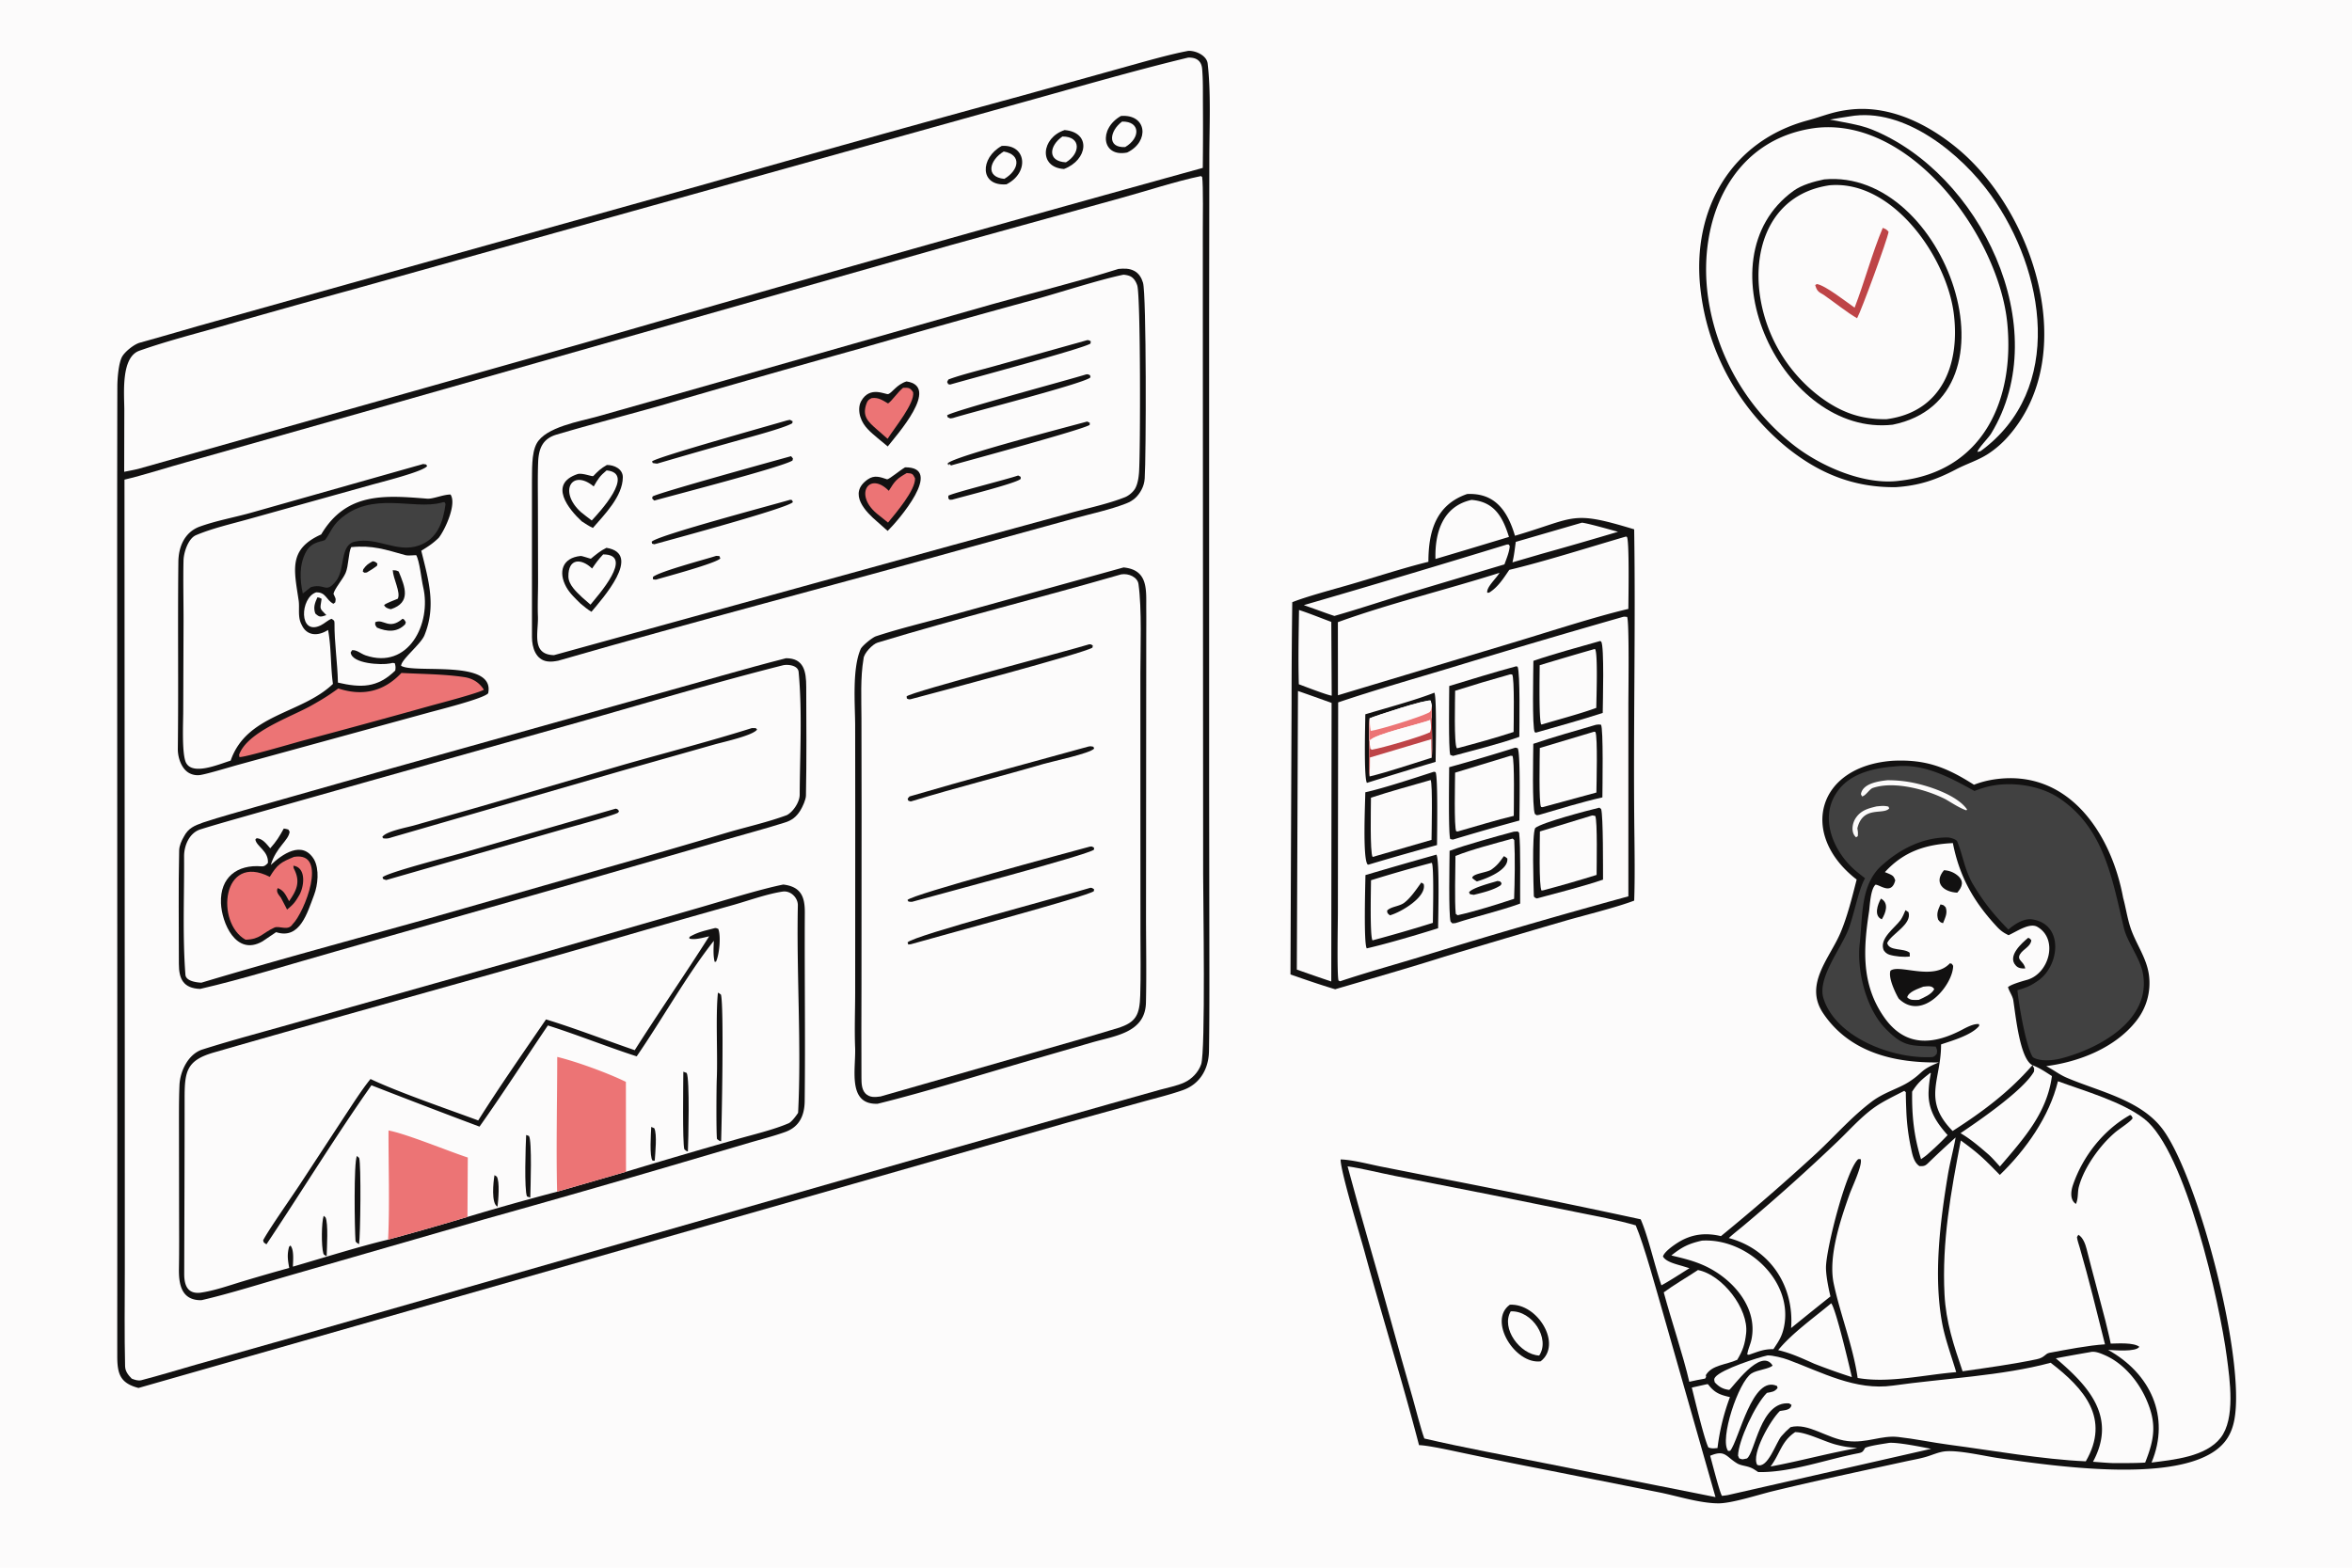 <svg xmlns="http://www.w3.org/2000/svg" width="1536" height="1024" preserveAspectRatio="none" style="display:block" viewBox="0 0 2048 1365"><path fill="#FCFBFB" d="M0 0h2048v1365H0V0z"/><path fill="#121111" d="M1034.8 44.278c6.8-.239 16 4.246 16.78 11.08 2.92 25.495 1.5 55.046 1.44 80.621l-.18 143.669.02 408.891.2 143.211c.03 27.789.08 55.512-.33 83.337-.23 15.413-7.69 28.809-22.81 34.125-11.39 4.001-23.49 6.93-35.16 10.162l-65.34 18.084-185.726 53.142-623.081 177.91c-16.056-4.15-18.499-12.37-18.508-27.69-.011-17.59-.009-35.22.007-52.81l.055-149.528-.13-418.65c-.029-74.37-.049-148.836.145-223.207.018-6.737 1.013-20.847 4.326-26.367 2.575-4.29 10.206-10.458 15.226-11.854 16.772-4.666 33.722-9.589 50.437-14.436l133.211-37.347 309.034-86.396a22232.608 22232.608 0 0 1 275.003-76.798l87.528-24.342c17.281-4.777 40.803-11.666 57.853-14.807z"/><path fill="#FCFBFB" d="m1045.76 153.303 1.03.837c1.02 6.549.54 39.788.55 47.792l.03 113.859.27 444.975c.01 21.691 2.2 154.694-1.75 165.958-2.42 6.896-8.04 12.771-14.62 15.8-6.48 2.979-14.5 4.438-21.37 6.371l-43.54 12.251-158.567 44.994-550.541 157.59-86.777 24.54c-15.455 4.46-31.85 9.43-47.443 13.5-2.681.7-5.812-.37-8.342-1.38-3.05-3.12-5.654-6.4-5.761-10.8-.666-27.48-.266-55.68-.251-83.14l-.024-168.74-.269-520.092c15.665-3.622 37.958-10.794 54.165-15.258l157.133-44.484 507.858-144.353 148.383-41.072c21.094-5.785 48.956-14.926 69.836-19.148z"/><path fill="#121111" d="M682.062 770.18c15.235 1.89 18.809 10.396 18.736 24.354-.286 54.668.491 109.444-.112 164.096-.14 12.677-4.635 22.555-16.96 26.991-10.064 3.622-21.223 6.439-31.554 9.478l-58.067 17.091a13149.58 13149.58 0 0 1-172.037 49.38l-166.596 48.03c-24.61 7.07-55.594 16.87-80.125 22.5-17.526.21-19.782-13.94-19.539-27.82.294-16.83.147-33.72.121-50.55l-.086-70.06c-.004-12.964-.114-25.801.426-38.766.506-12.17 7.576-27.172 20.018-31.111 28.301-8.961 57.208-16.449 85.781-24.666L461.899 832.7 608 790.558c20.092-5.775 54.136-16.424 74.062-20.378z"/><path fill="#FCFBFB" d="M251.836 1104.01a1776.2 1776.2 0 0 0-41.081 11.86c-11.833 3.58-24.21 8.02-36.415 9.72-11.567 1.21-13.958-7.35-13.935-16.58.133-50.99.381-102 .354-152.988-.012-23.172 1.714-32.77 25.442-39.614 110.555-31.887 221.623-62.205 332.182-94.035a11299.653 11299.653 0 0 1 120.561-34.557c13.486-3.832 29.216-9.575 42.947-11.567 6.887-.714 12.974 5.585 12.836 12.115-1.253 58.921 3.221 121.984.22 180.575-1.571 2.479-5.685 8.017-8.281 9.125-13.655 5.829-30.947 9.834-45.151 13.902a5154.693 5154.693 0 0 0-96.42 28.314l-59.997 17.35a2244.782 2244.782 0 0 0-78.054 21.96 2509.312 2509.312 0 0 1-69.116 19.77c-25.976 6.19-56.868 16-82.889 23.52.153-5.29 1.115-14.53-2.127-18.41l-1.208 1.14c-1.814 6.97-1.12 11.32.132 18.4z"/><path fill="#EC7475" d="M485.208 920.256c17.129 4.166 44.155 14.075 59.785 21.728l.102 78.296-59.997 17.35c-.905-37.678.06-79.474.11-117.374zm-146.894 64.068c15.168 2.768 51.312 17.726 69.02 23.556l-.29 51.71a2509.312 2509.312 0 0 1-69.116 19.77c1.496-30.41.251-64.22.386-95.036z"/><path fill="#121111" d="M622.599 808.065c1.151-.042 1.615.293 2.814.699 2.514 6.126.979 22.481-1.956 28.567l-1.152.158c-1.479-5.499-.929-12.54-.749-18.285-22.993 28.969-45.91 69.81-67.168 100.57-25.69-8.281-51.207-18.624-77.323-26.902-19.774 29.197-39.221 59.397-59.53 88.098a7246.413 7246.413 0 0 1-94.094-36c-30.378 43.025-61.737 94.01-91.445 138.49-2.461-1.84-2.132-1.02-2.888-3.47 4.422-8.67 24.936-37.89 31.737-48.26l38.921-59.33c6.652-9.995 15.382-23.8 22.86-32.899 23.973 11.425 67.939 26.49 93.779 36.077 17.664-28.168 40.125-60.357 59.038-87.971 24.945 7.602 52.213 18.182 77.247 26.787 21.167-33.327 43.764-65.904 64.819-99.129-5.183 1.122-12.381 3.323-17.255 1.957l.093-1.439c7.784-4.507 13.64-5.423 22.252-7.718zm2.536 56.29c1.293.521 1.505.852 2.649 1.713 2.702 10.436.673 111.689.118 127.702-1.912-.556-1.982-.81-3.587-2.049-.726-5.445-.509-44.409-.185-52.078.905-21.363-1.084-55.075 1.005-75.288z"/><path fill="#121111" d="m310.779 1006.48 1.956 1.72c1.808 5.4 1.136 67.38-.091 75.13-1.107-.68-2.975-1.56-3.077-2.91-.775-10.31-1.643-68.02 1.212-73.94zm284.23-73.329 2.941 1.077c2.733 5.171 1.445 59.156 1.019 68.412-1.786-.62-1.707-.72-3.118-2.02-1.648-6.337-.883-57.403-.842-67.469zm-136.852 55.084 2.445.861c2.778 4.363 1.331 45.814 1.127 53.614l-2.829-.94c-2.542-5.32-1.19-45.332-.743-53.535zm-176.32 70.375 1.62 1.38c2.516 5.09 1.187 26.7.975 33.77-1.531-.87-2.488-.98-2.889-2.38-1.834-6.41-1.634-27.26.294-32.77zm285.228-77.389 2.635 1.118c2.615 5.064.815 22.001.422 28.281l-1.903-.05c-2.853-3.47-1.395-23.85-1.154-29.349zm-136.486 41.969 1.962 1.25c2.774 4.07 1.396 20.94.66 26.21-5.673-2.8-3.622-21.6-2.622-27.46zm543.336-789.043c4.854-.417 9.471-.616 13.919 1.815 3.945 2.156 6.142 5.969 7.418 10.151 3.084 10.108 2.762 151.984 1.49 170.52-.238 3.465-1.144 6.745-2.786 9.806-3.157 5.885-7.138 9.522-13.362 11.947-14.061 5.477-29.856 8.757-44.459 12.801l-91.563 25.228C725.46 509.787 604.633 541.007 486.05 575.29c-3.273.575-5.963 1.058-9.336.605-10.242-1.372-13.473-12.157-13.496-21.062-.096-45.089.069-90.174-.014-135.269.229-9.694-.617-24.543 4.011-33.243 7.743-14.552 37.961-19.432 53.018-23.682l80.435-22.76 262.933-74.895c35.92-10.177 75.062-19.675 110.314-30.837z"/><path fill="#FCFBFB" d="M978.253 239.194c1.825.117 3.831.488 5.527 1.188 3.376 1.394 5.396 4.828 6.473 8.141 2.968 9.134 2.794 144.353 1.576 162.465-.307 4.558-1.134 10.429-3.442 14.44-1.749 3.041-5.613 6.233-8.853 7.51-15.17 5.978-32.391 9.503-48.129 13.861l-102.32 27.961-346.692 95.687c-20.071-.503-13.457-19.69-13.997-33.972-.366-9.678.118-20.109.129-29.862l-.137-67.473c-.031-12.22-.251-24.443.202-36.655.441-11.879 3.877-20.501 16.057-24.094 29.845-8.806 59.976-16.628 89.925-25.075a14883.533 14883.533 0 0 1 172.969-49.462 12135.609 12135.609 0 0 1 154.498-43.357c21.621-6.071 56.108-17.228 76.214-21.303z"/><path fill="#121111" d="M528.436 404.859c6.435-.067 13.919 3.53 13.885 10.676-.077 16.566-15.973 32.518-26.057 44.149-3.431-1.558-6.561-3.71-9.731-5.753-11.408-10.547-29.246-32.513-3.716-41.124 4.123-1.391 13.034 2.48 13.79 1.692 4.038-4.21 6.746-6.797 11.829-9.64z"/><path fill="#FCFBFB" d="M528.198 409.586c25.474 2.428-6.554 36.785-12.939 43.613-3.059-2.175-6.557-5.064-9.562-7.43-19.578-17.883-7.771-37.98 11.275-22.218 3.701-6.5 5.485-9.266 11.226-13.965z"/><path fill="#121111" d="M788.107 406.903c34.411-.247-6.183 46.629-15.184 55.382l-9.292-8.245c-9.115-7.781-25.975-24.231-7.982-36.65 5.695-3.931 10.576-2.151 16.856-.032 2.243-.337 11.04-7.825 15.602-10.455z"/><path fill="#EC7475" d="M789.533 411.904c4.785.274 5.246.476 7.229 4.581.488 10.206-16.732 30.3-23.52 38.528l-9.247-7.414-1.086-.925c-19.29-16.564-5.845-36.404 11.021-19.337 5.434-8.752 6.711-10.346 15.603-15.433z"/><path fill="#121111" d="M528.072 476.991c31.853 5.184-3.998 44.754-13.059 55.709-3.687-2.21-6.335-4.533-9.635-7.26-4.435-4.372-9.289-8.836-12.33-14.373-7.126-12.973-3.527-25.361 12.501-26.975 1.339-.134 8.731 2.548 8.933 2.385 4.477-3.628 8.313-6.963 13.59-9.486z"/><path fill="#FCFBFB" d="M525.191 482.72c27.677.015-4.704 35.926-11.031 43.756l-7.304-6.379c-5.024-4.849-11.857-10.914-11.927-18.155-.155-15.971 11.151-16.008 20.641-6.934 3.584-5.253 5.324-7.663 9.621-12.288z"/><path fill="#121111" d="M789.319 332.11c29.754 4.275-8.753 46.848-16.317 56.616l-8.639-7.127c-6.423-5.478-12.468-10.115-15.146-18.436-1.412-4.389-1.655-9.765.645-13.902 7.663-13.784 21.363-5.327 23.68-6.151 3.199-1.137 7.37-8.385 15.777-11z"/><path fill="#EC7475" d="M786.375 337.619c5.055-.063 6.06-.068 8.727 3.916 1.564 9.585-15.898 30.57-22.218 40.532l-9.192-8.026c-8.017-6.987-13.12-11.657-9.253-22.536.999-2.809 2.019-3.672 4.569-4.874 5.948-.722 9.186 1.733 14.282 4.661 3.732-2.61 7.59-8.968 13.085-13.673z"/><path fill="#121111" d="M946.858 296.129c1.53.112 1.443.285 2.934.938l-.22 2.052c-5.493 4.163-107.52 31.41-122.235 35.726l-1.677-.335-.959-1.96 1.101-2.097c9.059-3.614 29.659-8.75 39.676-11.569l81.38-22.755zm-258.02 101.075 1.615 1.966-.377 1.805c-8.871 5.72-103.359 30.105-120.268 34.867-.579-.294-1.466-1.341-1.987-1.877l.436-1.661c3.412-2.806 109.877-32.16 120.581-35.1zm256.752-71.171c1.852-.345 2.047.024 3.839.821l-.388.983.571-.22-.368 1.235c-7.697 5.645-102.566 29.829-119.428 35.118-3.111.42-1.643.605-4.563-.605l-.551-1.713c4.138-3.672 107.613-31.375 120.888-35.619zm1.004 41.012c.416.087 1.877.869 2.328 1.093l-.093 1.803c-4.551 3.69-104.442 30.766-119.606 34.997l-1.085.361-1.411-1.323-.704.464.784.707-1.33-.596-.268-1.036c3.868-5.843 108.014-32.754 121.385-36.47zm-258.468 68.089 1.592.35.663 1.72c-3.954 5.097-104.691 32.284-120.66 36.694l-1.921-.533-.358-1.665c4.711-5.437 103.289-31.515 120.684-36.566zm-2.743-69.098c3.269-.561 1.766-.802 4.675.694l.112-.395c-.127 1.639.014.913-.336 2.193-6.394 3.974-36.946 12.081-45.787 14.585a5822.052 5822.052 0 0 0-71.691 20.533c-1.12.036-2.793-.304-3.96-.483l-.613-1.388c3.241-3.604 102.693-31.356 117.6-35.739zm201.121 47.998c.388.076 1.799.911 2.216 1.139l.069 1.755c-3.166 3.711-50.67 15.529-59.576 18.108l-2.25.136-1.183-1.165-.005-2.389c4.285-2.53 50.523-14.071 60.729-17.584zM623.64 484.001l2.742.149.843 2.066c-3.417 4.169-48.162 16.159-55.918 18.428-.742.119-1.92-.14-2.748-.255l-.023-1.994c5.275-4.707 45.479-15.309 55.104-18.394zm354.693 10.079c21.937 2.15 19.613 19.885 19.771 36.49.084 8.944-.005 17.945-.011 26.887l-.08 94.325-.117 146.167c.016 25.027.503 50.008-.064 75.031-.594 26.243-26.753 28.84-47.011 34.695l-51.166 14.82c-41.985 12.148-93.95 28.381-135.431 38.558-26.691 1.031-18.887-30.385-19.624-48.823-.631-15.77.027-32.83.042-48.723l.057-155.57-.071-76.505c-.085-18.303-2.713-49.108 4.807-66.321 1.199-2.745 10.062-10.042 13.388-11.134 21.194-6.955 43.122-12.121 64.657-18.076l150.853-41.821z"/><path fill="#FCFBFB" d="M976.239 500.119c6.648-1.152 14.274 2.515 15.095 8.404 3.048 21.864 1.672 56.46 1.653 77.688l.019 123.972.05 102.573c.003 17.92.385 35.998-.202 53.898-.545 16.596-3.304 23.518-19.581 28.5-25.065 7.67-50.214 14.725-75.362 21.951l-131.189 37.603c-4.847.656-9.534 1.146-13.264-2.722-3.244-3.537-3.322-8.971-3.349-13.496-.162-27.231-.03-54.572.024-81.797l.088-151.692-.118-79.54c-.02-16.84-1.031-35.394 1.83-51.947.201-4.574 7.819-12.652 12.265-14.001 69.743-21.173 142.105-39.19 212.041-59.394z"/><path fill="#121111" d="M948.933 737.177c2.323-.258 1.135-.329 3.619.798l.107 1.766c-4.335 4.461-139.264 40.07-158.432 45.456-1.205.163-1.945-.062-3.204-.225l-.84-1.32c3.695-4.82 139.704-41.276 158.75-46.475zm-1.402-87.095c2.254-.47 2.343-.323 4.528.099l.669 1.642c-3.844 4.293-36.564 11.139-43.837 13.277-37.739 11.092-76.062 20.576-113.67 32.104-2.969.803-1.561.876-4.373-.094l-.52-1.745 1.652-1.893c43.872-12.907 114.558-32.203 155.551-43.39zm.908-89.087c1.945.059 1.221-.002 3.111.992l-.282 1.879c-6.591 4.713-140.309 40.153-158.443 44.967-1.841.202-1.222.114-3.168-.612l-.235-1.867c3.791-3.988 141.821-39.968 159.017-45.359zm1.141 211.972c1.828.229 1.342.262 3.082 1.327l-.172 1.633c-4.944 4.417-139.92 40.524-159.28 46.19l-2.311.307-.643-1.875c5.424-6.065 139.183-41.381 159.324-47.582zM684.462 573.123c15.564-.014 17.52 11.607 17.565 24.744.108 31.604.386 63.29-.247 94.878-.072 3.591-2.91 9.685-4.803 12.797-3.477 5.672-7.484 8.835-13.844 10.731-17.586 5.596-35.844 10.329-53.597 15.519l-131.007 37.864-207.173 59.014c-36.407 10.268-80.677 24.098-117.079 32.392-14.509-.567-18.553-8.462-18.524-21.974.069-32.868-.506-65.834.248-98.68.093-4.058 2.147-8.575 4.136-11.995 3.947-7.499 9.089-9.445 16.673-12.224 15.447-5.097 31.743-9.482 47.399-14.059l117.218-33.288 231.559-64.889c37.066-10.232 74.22-21.344 111.476-30.83z"/><path fill="#FCFBFB" d="M682.091 579.188c4.549-.84 12.784.243 13.309 5.869 3.28 35.117 1.104 71.606.927 106.975-.031 6.124-5.452 14.669-11.146 17.685-16.449 6.097-33.905 9.989-50.802 14.885a8423.765 8423.765 0 0 1-107.912 31.36l-152.603 43.576c-65.419 18.291-133.664 36.648-198.505 56.089-4.336-.171-13.481-1.407-13.899-6.863-2.597-33.882-.937-68.951-1.171-103.024-.066-9.517 4.614-20.589 14.233-23.6 14.291-4.473 29.015-8.526 43.485-12.692l103.686-29.35 182.708-51.403c57.549-16.318 119.881-34.974 177.69-49.507z"/><path fill="#121111" d="M247.106 721.415c1.443.128 2.575.503 3.979.867l1.108 1.91c-.831 7.715-11.674 13.202-16.412 28.954 9.671-9.115 27.387-22.025 37.713-4.761 4.687 8.536 3.321 22.166.004 30.843-5.884 15.39-12.245 39.189-33.073 32.417l-11.896 8.038c-23.14 13.255-35.459-16.371-36.125-33.31-.889-22.625 14.284-33.766 35.247-32.045 2.614.214 4.072-1.156 5.644-2.967.712-10.42-9.965-14.262-10.94-20.383l1.14-1.175c5.411.532 8.245 4.712 11.82 8.826 5.515-6.24 7.795-9.947 11.791-17.214z"/><path fill="#EC7475" d="M256.03 746.084c30.452-4.957 8.823 48.909-1.23 58.62-3.909 6.296-11.638 1.026-15.865 2.95-10.758 4.898-12.115 10.161-25.11 10.563-26.289-14.472-20.696-76.053 21.068-54.734 6.579-10.801 9.488-12.664 21.137-17.399z"/><path fill="#121111" d="M255.451 753.803c11.54 1.576 9.397 18.38 5.099 25.667-3.741 6.345-4.863 7.728-10.579 12.513a499.91 499.91 0 0 0-5.424-10.428c-1.983-2.626-4.395-5.148-2.699-8.261 5.561 2.112 7.011 6.194 9.876 11.378 6.088-8.756 9.933-16.063 4.917-26.845-.979-2.104-.926-1.497-1.19-4.024zM654.57 633.982l3.534.006 1.146 1.236c-3.781 5.298-29.584 10.833-37.34 13.054l-78.184 22.167-205.501 59.477c-2.006.303-2.433.172-4.428.064l-.915-1.144c2.508-4.866 21.531-8.39 27.496-10.086l56.992-16.213 126.884-37.058c36.002-10.235 74.873-20.284 110.316-31.503zm-118.447 70.113c2.116.648 1.108.157 2.889 2.006l-.734 1.454c-3.848 2.467-41.65 12.629-49.184 14.806L336.25 766.264l-2.507-.8-.692-1.503c2.766-3.871 59.797-18.585 68.63-21.103l134.442-38.763zm-167.658-300.08 2.615.412.842 1.338c-2.962 4.828-40.734 14.146-49.515 16.66l-106.586 29.752c-14.736 4.112-31.068 7.853-45.128 13.789-6.845 2.89-10.738 15.083-10.899 22.063-.406 17.568.057 35.351.03 53.014l-.28 78.366c-.037 10.439-1.155 33.328 1.738 42.903 4.276 14.153 29.021 3.209 39.557-.031 14.032-40.645 61.635-40.497 89.07-66.779-2.143-15.234-1.316-31.085-4.228-46.979l-1.181.677c-8.149 4.752-17.421 4.352-21.704-4.961-3.891-6.919-1.734-14.658-2.757-21.51-4.032-26.993-8.94-44.56 19.637-57.394 21.92-36.857 55.139-34.121 92.301-31.136 5.065.407 14.025-3.657 20.31-3.605 5.537 8.18-4.538 30.319-10.245 37.683-5.268 5.102-9.133 7.489-15.209 11.272 6.295 25.516 13.183 48.068 2.761 73.588-3.219 7.882-20.018 20.88-20.335 26.55 11.341 7.217 82.234-6.108 75.808 23.975-4.002 4.721-44.451 14.731-53.205 17.187L267.83 649.35l-60.937 16.7c-7.371 2.046-25.352 7.512-31.994 8.672a15.465 15.465 0 0 1-10.328-1.698c-6.696-3.751-9.824-13.666-9.736-20.975.661-54.272-.153-108.539.478-162.807.149-12.849 5.108-25.233 17.703-30.385 15.098-5.591 31.566-8.357 47.117-12.843l148.332-41.999z"/><path fill="#FCFBFB" d="M305.819 476.395c18.704-1.849 29.724 2.154 47.353 7.023 2.157.596 6.573-.062 9.22-.044 2.96 4.963 4.536 21.164 6.112 27.92 7.394 31.702-12.823 72.092-50.174 59.344-4.127-1.409-7.915-5.093-11.809-4.467l-1.156 1.971c1.056 9.821 26.592 11.083 34.26 9.53 1.938-.392 2.223-.773 4.211-.097.673 3.044.759 3.22.337 6.258-15.647 15.346-30.097 15.066-49.926 10.507-.362-17.636-3.139-34.553-2.99-51.985.02-2.321-.901-2.351-2.548-3.573-3.125 1.087-6.192 4.139-9.406 5.699-19.415 9.423-18.092-24.153-3.997-28.723 8.673-.183 8.494 6.598 15.022 9.952l1.597-1.24c.775-3.742.133-3.458-1.546-7.414.817-4.342 8.209-12.768 10.529-18.103 2.729-6.272 2.411-17.8 4.911-22.558z"/><path fill="#121111" d="M341.988 496.474c2.725.148 2.731.029 5.152 1.134 5.646 13.507 11.025 26.965-6.737 32.821-2.311-.349-4.984-1.35-5.944-3.526 1.14-1.53 9.191-4.369 11.918-5.6 2.75-5.393-4.051-17.41-4.389-24.829zm8.603 42.249c1.577.585 1.85 1.532 2.764 3.024l-.526 1.782c-7.008 7.34-16.053 6.567-24.623 2.918-1.744-2.817-1.552-1.66-1.451-4.686 7.371-3.374 11.725 7.275 23.836-3.038zm-74.237-18.571c1.891.135 1.975.354 3.699 1.227-1.338 9.354-2.212 7.787 4.113 14.215-4.994 1.644-5.867 2.066-9.618-1.413-1.904-5.429-.364-9.099 1.806-14.029zm48.229-31.505c2.37.506 2.199.513 4.059 2.107l-.376 1.923c-3.143 2.33-5.498 3.763-8.831 5.765-2.658.244-1.544.598-3.535-.77l.418-1.992c3.031-4.08 3.962-4.484 8.265-7.033z"/><path fill="#EC7475" d="M349.5 585.943c17.606.943 37.875.984 55.132 3.693 6.995 1.098 12.853 4.772 16.69 10.922-5.154 3.102-39.832 12.133-47.356 14.211a8656.427 8656.427 0 0 1-111.734 30.471c-6.804 1.89-50.39 14.594-53.762 13.92l-.297-1.976c7.233-20.182 45.32-32.883 63.109-42.96 9.57-5.42 14.083-8.149 23.299-14.777 21.011 6.887 39.542 2.883 54.919-13.504z"/><path fill="#414141" d="m385.704 437.319 1.369-.149.878 1.744c-2.119 15.692-7.04 30.32-23.081 36.026-19.209 6.885-36.417-7.761-55.933-3.333-13.304 3.019-8.061 24.056-16.415 34.401-8.926 11.053-9.222 2.111-20.7 4.939l-1.094.278-7.051 5.533c-2.641-11.881-3.248-25.046 2.763-36.246 5.303-9.881 15.256-8.573 16.855-10.686 4.105-5.427 5.772-11.433 12.427-17.439 28.051-25.312 64.115-8.115 88.718-14.721l1.264-.347z"/><path fill="#FCFBFB" d="M1034.5 50.164c6.91-.297 11.66 2.55 12.27 9.793.83 9.726.62 19.616.67 29.389.14 18.946.1 37.893-.12 56.838a45585.743 45585.743 0 0 0-539.768 152.703L120.483 408.233c-3.822.96-8.422 1.78-12.344 2.582l.108-53.638c.004-14.066-3.221-46.02 13.132-51.806 22.898-8.101 47.258-14.362 70.681-21.009a9701.442 9701.442 0 0 1 115.1-32.314l243.865-68.236L880.519 91.85c50.739-13.97 102.949-29.382 153.981-41.686z"/><path fill="#121111" d="M927.05 113.237c23.381 2.03 20.135 26.13-.579 33.901-22.482-1.356-19.835-27.277.579-33.901z"/><path fill="#FCFBFB" d="M925.095 118.858c16.707-.073 15.598 15.12 3.056 22.485-16.508-.877-14.477-14.544-3.056-22.485z"/><path fill="#121111" d="M872.254 127.048c21.283-1.547 24.52 23.093 4.11 33.448-23.523 1.836-23.098-22.984-4.11-33.448z"/><path fill="#FCFBFB" d="M874.007 131.909c16.197 2.911 13.05 16.54.503 23.83-17.127-1.633-12.637-16.58-.503-23.83z"/><path fill="#121111" d="M976.081 100.967c22.694-1.727 25.119 22.359 5.38 31.836-21.996 4.447-25.187-20.643-5.38-31.836z"/><path fill="#FCFBFB" d="M977.073 105.854c15.885-.309 16.248 14.222 2.68 22.191-16.19.844-13.441-14.311-2.68-22.191z"/><path fill="#121111" d="M1647.68 662.425c29.19-1.493 47.23 5.639 71.15 20.862 5.48-2.131 11.45-3.708 17.22-4.588 64.95-9.912 102.35 47.022 112.66 102.968 2.29 8.416 3.61 17.521 6.32 25.793 4.67 14.248 14.15 26.357 16.17 41.548a52.99 52.99 0 0 1-11.1 39.983c-18.27 23.293-49.69 35.632-78.35 39.282 6.18 3.129 11.23 7.264 17.73 10.054 28.74 12.322 65.81 19.475 84.73 46.38 31.08 44.223 71.08 199.233 61.38 251.363-2.24 12.07-7.54 20.89-17.75 27.78-40.08 27.03-139.6 12.59-187.06 5.84-12.56-1.78-35.88-7.44-47.86-5.9-5.25.68-10.81 3.25-15.92 4.73-5.69 1.64-11.67 2.65-17.46 3.91-38.63 8.42-77.4 16.64-115.81 25.95-12.77 3.1-35.93 10.72-47.73 10.6-16.24-.17-35.09-6.3-51.06-9.53l-101.63-20.2c-23.2-4.52-46.35-9.24-69.46-14.14-8.73-1.81-30-6.61-38.24-6.81-14.59-56-32.28-112.76-47.5-168.67-3.51-12.93-20.97-70.15-20.78-80.09 9.62.24 23.86 3.87 33.8 5.94l40.56 8.02a8738.328 8738.328 0 0 1 186.93 38.16c6.6 15.02 12.23 40.65 18.05 57.48 7.02-3.73 17.37-10.56 24.42-14.9l-4.99-1.54c-5.63-1.77-15.49-3.75-18.08-8.7 1.24-4.2 9.31-9.75 13.04-12.1 11.8-7.41 24.02-8.8 37.46-5.6 28.44-23.23 56.17-47.31 83.18-72.19 16.34-15.208 30.17-31.33 48.07-44.889 10.82-8.203 23.49-11.374 32.7-17.377 13.06-8.513 8.7-9.844 25.76-16.799-37.83.59-77.57-8.255-100.77-42.869-16.8-25.081 5.68-47.779 15.1-69.945 5.99-14.087 10.17-30.935 14.12-46.385-.5-.392-1-.788-1.5-1.187-48.4-38.872-33.03-97.296 32.5-102.234z"/><path fill="#FCFBFB" d="M1173.4 1015.53c11.27 1.58 29.24 5.97 41.11 8.32l85.26 16.78 73.03 14.8c16.98 3.46 34.95 6.69 51.51 11.5 7.28 16.87 18.41 58.03 23.83 76.61l45.63 160-147.17-29.26c-34.52-6.89-72.26-13.8-106.36-21.76-3.18-8.67-7.23-24.97-9.94-34.48-6.56-22.71-12.97-45.46-19.23-68.25-12.3-44.94-25.57-88.89-37.67-134.26z"/><path fill="#121111" d="M1314.68 1136.04c24.37-1.36 45.84 34.58 26.83 49.28-22.28 2.83-46.09-35.55-26.83-49.28z"/><path fill="#FCFBFB" d="M1315.47 1141.8c18.76-.89 34.64 23.85 24.78 38.49-16.69-.89-33.54-23.74-24.78-38.49zm476.49-200.355c23.2 8.555 55.91 17.749 75.31 32.87 35.73 27.845 65.63 160.225 71.75 207.355 2.56 19.73 7.67 53.69-5.52 70.37-13 16.43-40.71 18.94-60.05 21.42 16.69-40-1.14-77.7-37.83-98.1 5.33.25 24.3 2.04 27.21-2.7-4.98-3.85-18.51-2.88-24.93-2.76-1.26-6.44-3.15-13.68-4.67-20.14-5.3-20.73-11.12-41.51-16.32-62.29-1.05-4.17-3.22-10.17-7.17-12.33l-1.23 2.01c.26 2.6 1.69 6.65 2.46 9.3 8.08 27.82 14.86 55.99 21.95 84.08-13.94.8-34.24 4.74-48.3 7.37-4.02.75-3.96 4.11-11.22 5.63-21.35 4.45-42.92 7.34-64.48 10.46-7.73-22.72-14.49-42.8-15.73-66.94-2.36-45.72 5.54-89.47 14.19-134.027 15.48 11.207 20.39 16.087 33.98 29.997 22.59-21.83 43.12-50.704 50.6-81.575z"/><path fill="#121111" d="M1854.86 970.785c1.69 1.188 1.08.707 2.14 2.735-1.02 2.714-11.59 9.273-15.66 12.826a103.426 103.426 0 0 0-12 12.362c-8 9.712-15.8 22.242-19.1 34.362-1.39 5.08-.35 9.96-2.62 15.22-5.39-3.45-4.44-11.14-2.57-16.57 8.61-25.09 26.58-47.926 49.81-60.935z"/><path fill="#414141" d="M1649.39 667.403c25.8-3.123 48.55 9.608 69.87 21.312a94.2 94.2 0 0 1 10.78-3.579c19.97-5.139 45.53-1.625 62.38 9.408 39.83 26.078 46.79 71.034 56.99 113.582 2.91 12.134 13.74 25.741 16.34 38.552 8.4 41.385-38.02 66.518-71.61 75.052-6.75 1.685-18.04 2.687-23.98-1.168-5.92-8.362-12.55-46.896-13.47-58.346 7.61-2.393 10.63-3.289 17.87-8.267 18.95-13.034 22.82-49.243-5.06-53.44-7.06-1.062-15.08 4.004-20.72 8.86-13.47-13.796-21.86-24.251-31.62-40.779-6.87-12.939-7.73-22.936-12.87-35.847-.84-2.093-6.29-3.538-8.58-3.549-20.44-.099-40.18 9.452-55.3 22.781-20.81 16.703-18.23 44.653-21.07 69.581-2.68 23.506 5.49 56.538 22.18 73.772 16.16 16.681 22.19 14.971 43.97 15.964 1.3 2.852 1.42 3.215.93 6.299-1.14 1.232-2.21 2.729-4.18 2.82-33.25 1.878-83.57-16.529-94.47-51.156-5.46-17.381 14.83-42.699 21.56-59.55 4.79-11.978 9.1-35.893 14.69-44.973a272.116 272.116 0 0 1-7.61-6.036c-20.46-17.095-33.92-48.757-14.51-72.139 11.32-13.642 30.51-17.853 47.49-19.154z"/><path fill="#FCFBFB" d="M1643.42 679.352c6.83-.031 13.65.568 20.37 1.789 14.85 2.728 40.29 10.987 49.03 23.66l-.6.766c-5.44-1.698-12.84-6.571-17.95-9.545-16.54-8.484-44.87-16.289-63.5-9.941-3.06 1.041-6.36 7.1-9.44 7.33l-.93-1.933c1.48-9.34 15.37-11.301 23.02-12.126zm-9.32 22.781c3.96-.35 6.27-.767 10.21.168l.74 1.553c-5.05 6.096-22.95-2.769-27.77 17.39.52 3.149.65 3.645.38 6.782l-1.47 1.022c-4.65-3.951-3.49-11.97-.38-16.667 4.49-6.782 10.75-8.471 18.29-10.248zm23.96 247.702.21.081 1.23 1.098c-.03 4.562.21 11.305.4 15.646a187.853 187.853 0 0 0 4.07 32.821c1.16 5.629 2.42 12.589 7.4 15.859 5 .25 5.59-.74 9.22-4.25 7.3-7.06 14.72-13.917 22.27-20.704-1.93 11.064-4.97 21.904-6.8 32.944-6.79 40.99-12.5 87.28-5 128.42 2.56 14.06 8.22 29.12 12.29 42.99-27.37 2.2-58.8 9.86-85.8 5.06-4.02-27.72-15.04-54.92-20.83-82.09-5-23.5 5.92-55.8 13.8-77.95 2.19-6.13 11.8-26.22 9.54-30.55l-2.04.07c-10.39 9.42-27.15 75.21-28.02 92.97-.35 7.08 2.1 19.26 3.87 26.54-11.46 9.13-22.89 18.32-34.26 27.56 2.72-36.71-18.24-68.7-54.25-78.39 3.94-3.66 8.45-7.12 12.63-10.61 28.23-23.64 55.84-48.35 82.43-73.805 10.62-10.164 20.89-21.956 33.08-30.246 7.05-4.793 16.86-9.461 24.56-13.464zm-30.52-156.579c.73-6.047 1.31-19.132 5.57-22.946 3.86-.027 13.96 9.364 17.17-3.833-1.21-3.105-1.61-3.956-5.3-5.59a89.963 89.963 0 0 0-3.71-1.506c16.32-17.916 35.49-24.18 59.19-25.297 5.75 29.323 18.19 51.221 38.56 73.021 3.17 3.391 5.78 5.185 9.94 7.17 7.07-3.158 18.29-11.134 25.04-7.271 18.52 10.605 10.42 40.791-9.06 46.191-5.19 1.438-13.83 4.012-16.48 6.284 1.01 3.767 3.97 7.61 4.58 11.347 1.96 11.97 5.6 51.251 16.71 56.646-20.73 23.69-43.12 40.337-69.5 57.29-26.67-27.198-9.97-44.102-10.06-75.394 9.79-3.306 26.6-8.086 33.16-16.1l-.1-1.538c-4.16-.663-10.48 2.593-14.11 4.525-25.5 13.552-49.98 15.82-68.43-10.393-20.17-28.669-18.26-59.575-13.17-92.606z"/><path fill="#121111" d="M1697.89 838.736c2.27.675 1.3.055 2.81 2.175-.05 16.551-26.61 49-47.42 28.556a52.264 52.264 0 0 1-1.99-3.661c-2.52-5.094-6.96-15.256-5.17-20.584 7.6-6.123 37.25 9.228 51.77-6.486z"/><path fill="#FCFBFB" d="M1674.7 859.098c3.63-.287 7.62-1.309 9.55 2.18-2.53 4.672-8.75 7.147-13.46 9.311-3.8.089-7.41.692-10.12-2.257 1.3-4.886 9.58-7.418 14.03-9.234z"/><path fill="#121111" d="m1659.21 792.503 2.61 1.713c3.32 10.654-15 18.99-18.55 26.872 1.62 7.324 14.51 4.156 19.59 8.489l.11 3.245c-5.24.716-12.76-.022-17.87-1.573-2.15-.653-4.57-2.628-5.25-4.881-2.9-9.622 10.16-18.579 15.03-25.224 1.61-2.193 3.3-6.224 4.33-8.641zm33.5-34.798c4.23.182 8.29 1.71 11.59 4.362 6.22 4.997 4.46 10.082-.02 15.178-11.87-.53-20.9-8.495-11.57-19.54zm73.35 58.832c1.73.739 1.26.626 2.7 2.088-.44 5.546-7.22 7.767-9.86 12.298-3.11 5.335 3.71 6.122 4.53 12.349-3.06.097-5.83-.137-8.01-2.385-8.12-8.355 5.41-20.024 10.64-24.35zm-128.23-34.116c7.26 3.899 4.17 12.492.76 18.032-7.21-2.852-3.66-12.987-.76-18.032zm51.84 5.047c3.26.886 2.11.159 4.53 2.546 1.78 5.08-.35 8.793-2.31 13.827-2.63-.891-2.48-.919-4.27-3.135-1.64-5.264-.08-8.384 2.05-13.238z"/><path fill="#FCFBFB" d="M1539.06 1180.18c4.4-.21 13.97 2.29 18.13 3.86 29.3 10.86 58.5 27.02 90.98 22.41 43.14-6.12 95.54-8.49 137.44-19.89 29.35 22.46 52.14 48.68 30.59 85.83-38.03-1.69-81.12-9.45-119.09-14.45-14.31-1.89-30.16-5.21-44.33-6.76-14.68-1.6-27.14 5.54-44.01 3.57-18-2.09-34.02-16.21-49.67-12.12-3.27 2.77-5.06 4.65-7.85 7.77-4.69 5.26-11.98 28.97-21.16 25.06-5.46-9.54 11.81-39.39 19.73-46.89 4.26-.8 9.31-.61 10.16-5.27l-2.07-1.35c-25.13-2.23-29.67 43.19-36.79 47.96-4.23.77-3.22 1.21-6.71-.11l-1.01-2.35c.24-12.87 14.95-44.56 25.14-54.66 4.63-.9 6.53-.85 9.27-4.2l-.38-1.75c-21.64-10.16-33.08 46.79-40.87 56.37l-1.78.16c-7.73-10.09 8.91-60.14 20.34-67.5 4.82-3.1 15.91-4 18.37-6.9-10.29-16.47-35.56 20.31-37.78 21.23-5.36-.62-8.93-2.62-12.56-6.59-.41-1.8-1.04-2.67.36-4.46 5.48-7.03 37.84-17.32 45.55-18.97zm-60.56-74.34c21.07 4.06 44.36 33.73 41.94 55.21-1.09 9.58-2.87 14.74-7.73 22.93-9.72 4.44-22.13 4.41-27.38 13.42.35 2.03.49 1.06-.61 2.97-4.87.82-8.97 1.66-13.78 2.76-5.21-22.69-15.82-53.97-22.22-77.86 8.35-6.22 20.61-13.36 29.78-19.43z"/><path fill="#FCFBFB" d="M1819.91 1177.33c4.12-1.1 8.71.85 12.69 2.56 16.18 6.96 28.98 22.29 36.04 38.02 9.53 21.24 7.5 34.81-.75 55.57-9.23.59-19.25.42-28.57.43-5.28-.18-11.49-.77-16.85-1.13 21.02-39.02-3.82-65.93-32.36-90.08 9.91-1.89 19.85-3.68 29.8-5.37zm-338.01-97.09c39-2.5 80.15 35.21 71.42 75.53-1.77 8.14-4.62 12.2-9.13 18.95-8.37-.1-13.09 2.1-20.95 4.76-.67.25-.89.04-1.82-.12.57-4.44 2.67-8.49 3.61-12.81 6.07-28.24-16.76-53.49-40.82-64.47-9.76-4.44-18.51-6.41-28.89-8.94 9.4-7.48 15.02-10.26 26.58-12.9zm287.85-152.768c6.51 2.5 11.13 5.743 16.95 9.47-4.27 32.437-25.01 54.983-45.28 78.748-3.1-3.42-6.46-7.31-9.83-10.38-7.9-6.796-15.41-13.343-24.46-18.637 16.59-11.203 54.78-37.396 63.97-53.661.24-3.465.34-2.179-1.35-5.54zM1645.09 1256.3c8.2-.49 27.95 3.59 36.43 5.2l-177.12 40.3c-1.62.27-3.29.45-4.92.66-1.71-1.45-9.02-30.27-10.35-34.91 13.11-5.54 13.67.75 23.43 6.6 4.09 2.45 9.36 1.93 14.52 5.07 1.3.8 2.58 1.64 3.84 2.51 27.97.64 59.22-11.01 86.89-16.31 4.13-.8 4.2-1.39 6.25-4.73 4.06-1.95 16-3.54 21.03-4.39zm-50.58-121.52c4.02 4.63 15.88 55.09 17.98 64.28a551.274 551.274 0 0 1-32.74-11.66c-10.78-4.77-19.88-9.12-31.41-11.83 12-14.7 31.13-28.19 46.17-40.79zm86.31-200.651.47.316a98.7 98.7 0 0 0-1.94 15.413c-.87 15.94 6.52 27.273 16.54 38.479-6.23 6.551-10.94 10.979-17.73 16.953-1.07 1.01-4.11 3.09-5.41 4.04-6.21-19.996-8.06-37.941-7.75-58.811 4.98-7.827 8.5-10.679 15.82-16.39zm-194.41 271.081.88.1c5.59 7.41 10.19 9.13 19.07 11.18a189.719 189.719 0 0 0-10.85 44.34c-3.4.26-4.68.6-7.89-.49-3.56-6.63-12.08-42.72-14.48-52.16l13.27-2.97z"/><path fill="#FCFBFB" d="M1563.09 1246.98c9.73-.11 25.72 8.42 36.13 11 7.57 1.88 10.2 2.14 17.96 2.8a854.689 854.689 0 0 0-31.19 6.53c-14.58 3.29-29.61 6.91-44.28 9.59 8.57-11.62 9.26-21.71 21.38-29.92z"/><path fill="#121111" d="M1277.47 430.146c24.3-1.137 35.21 14.658 41.69 36.337 53.78-15.82 48.28-22.473 103.8-5.582 1.32 86.878-.84 174.148.14 261.067.23 20.429.55 41.864-.12 62.206-15.29 5.864-43.15 12.708-59.71 17.478a10606.617 10606.617 0 0 0-105.46 31.268c-29.92 9.552-64.8 19.479-95.22 28.431-12.93-3.85-26.16-8.44-38.92-12.867l.96-235.998c.01-29.381.21-58.761.61-88.14 11.74-4.756 35.87-11.227 49.13-15.056 22.37-6.461 47.12-14.678 69.4-20.125 0-26.279 6.46-49.603 33.7-59.019z"/><path fill="#FCFBFB" d="M1413.54 537.035c1.18-.176 2.01.009 3.24.118 2.02 3.078 1.11 67.259 1.12 77.089V780.45a5901.366 5901.366 0 0 0-182.87 53.196c-22.12 6.707-44.81 13.014-66.69 20.269-1.83.634-.92.63-2.8-.101-1.49-4.594-.58-51.282-.58-59.278l.24-182.951c31.77-10.77 67.46-20.938 99.85-30.708a8521.518 8521.518 0 0 1 148.49-43.842z"/><path fill="#121111" d="M1250.77 744.14c2.91 4.798 1.49 55.088 1.47 64.074-17.15 5.413-44.8 13.589-62.11 17.539-2.85-3.503-1.26-56.314-1.17-63.807a4337.162 4337.162 0 0 1 61.81-17.806z"/><path fill="#FCFBFB" d="M1246.68 751.241c2.1 2.079 1.03 46.136.99 52.289a1327.452 1327.452 0 0 1-52.55 15.251c-2.4-3.396-1.35-44.919-1.32-52.337 17.52-5.451 35.14-10.52 52.88-15.203z"/><path fill="#121111" d="m1237.59 768.443 2.06 1.24c2.97 11.284-19.78 24.647-29.43 27.313-2.35-2.276-1.97-1.258-2.43-4.061 3.11-3.578 10.43-3.601 14.82-6.809 5.59-4.08 10.87-12.052 14.98-17.683zm11-96.478 1.41.335c2.21 3.564 1.3 55.2 1.28 63.513a2724.549 2724.549 0 0 0-59.74 17.058l-.69-.149c-4.48-5.064-2.09-53.88-2.01-62.866 16.87-3.802 42.83-12.442 59.75-17.891z"/><path fill="#FCFBFB" d="M1245.76 679.187c1.8 4.336.8 45.069.74 52.111l-51.28 14.857c-2.44-3.325-1.48-44.291-1.46-51.59 16.75-5.514 34.96-10.473 52-15.378z"/><path fill="#121111" d="m1318.15 724.146 3.39-.209 1.25 1.163c1.48 12.824.69 46.679.88 61.648-17.8 6.465-37.97 11.026-56.38 17.019l-2.66.208-1.54-1.513c-1.85-6.569-.93-51.46-.87-61.66 14.74-5.418 40.41-12.485 55.93-16.656z"/><path fill="#FCFBFB" d="M1317.09 730.168c.38.144 1.11.994 1.46 1.344.79 14.641.4 36.282-.14 51.089-14.36 4.782-34.53 11.076-49.19 14.307l-1.61-1.219c-1.14-10.254-.33-38.762-.27-50.405 13.73-5.544 35.18-11.09 49.75-15.116z"/><path fill="#121111" d="M1309.45 745.497c1.57.642 1.65.902 3.04 1.988 1.23 10.175-18.53 17.75-26.47 19.963-1.66-.885-2.66-1.781-4.1-2.943.14-3.969 13.01-4.658 16.82-7.423 5.23-3.793 6.98-6.352 10.71-11.585zm-5.47 21.57c2.85.588 1.74-.108 3.54 1.969l-.67 1.681c-6.12 4.281-16.23 6.624-23.61 8.433l-3.28-.598-.83-1.626c3.05-4.077 19.27-8.129 24.85-9.859zm15.56-116.094 2 .496c2.54 4.418 1.52 54.098 1.5 62.956a2104.05 2104.05 0 0 0-57.65 16.543c-.8.112-1.73-.231-2.62-.439-1.69-4.8-.94-53.362-.91-62.519a1738.768 1738.768 0 0 0 57.68-17.037z"/><path fill="#FCFBFB" d="m1315.31 658.04 1.64.09c1.96 3.028 1.18 45.155 1.17 52.237-14.87 3.473-33.61 9.322-48.61 13.551l-1.46-.021c-2.04-3.191-1.06-44.049-1.02-51.135l48.28-14.722z"/><path fill="#121111" d="m1392.67 703.233 1.52 1.21c1.89 5.929 1.6 53.184 1.65 61.47-16.81 5.753-40.05 11.624-57.58 16.371-1.06-.408-2.62-.75-2.67-2.273-.29-9.46-1.78-53.273 1.2-59.073 6.46-5.032 45.92-15.293 55.88-17.705z"/><path fill="#FCFBFB" d="M1386.46 710.003c.46-.03 2.1.369 2.63.478 1.97 4.653 1.17 43.183 1.14 51.327-15.24 4.741-30.59 9.17-46.02 13.284l-1.87.35c-2.51-3.094-1.5-44.484-1.47-51.484l45.59-13.955z"/><path fill="#121111" d="m1393.31 558.139.92.465c2.84 3.954 1.4 53.553 1.34 62.15-18.66 6.1-39.12 11.645-58.09 17.135l-1.09-.329c-2.42-3.377-1.23-53.98-1.19-62.15 17.91-6.178 39.81-12.043 58.11-17.271z"/><path fill="#FCFBFB" d="m1388.45 565.115.51.122c2.49 3.759 1.1 43.305 1 51.113-13.16 4.884-33.46 10.256-47.42 14.47l-.51-.078c-2.18-3.134-1.36-44.473-1.35-51.534a2926.36 2926.36 0 0 1 47.77-14.093z"/><path fill="#121111" d="M1389.69 631.08c2.04-.373 2.34-.262 4.35-.105 2.23 2.952 1.27 55.449 1.24 63.311-17.69 4.011-37.54 10.085-55.02 15.216-2.8.344-1.6.683-3.76-.776-2.53-5.958-1.43-51.266-1.38-61.069 17.24-5.931 36.93-11.357 54.57-16.577z"/><path fill="#FCFBFB" d="m1388.08 637.104 1.09.224c2.14 3.795.96 45.804.89 52.728l-46.82 12.75-1.33-.163c-2.14-2.862-1.16-44.433-1.12-51.373l47.29-14.166z"/><path fill="#121111" d="m1320.2 580.149 1.26.354c2.33 5.625 1.51 51.537 1.5 61.054-17.25 6.167-39.68 11.729-57.73 16.614l-2.42-.867c-1.67-5.182-.92-50.904-.89-59.992 19.25-5.804 38.91-11.959 58.28-17.163z"/><path fill="#FCFBFB" d="m1315.07 587.139 1.65.117c2.15 2.844 1.27 43.362 1.25 50.08-16.63 5.427-31.63 9.514-48.52 14.046l-.89.092c-2.64-3.215-1.53-43.009-1.5-50.024 15.92-5.053 31.93-9.824 48.01-14.311z"/><path fill="#121111" d="M1248.93 603.131c2.26 3.041 1.17 52.47 1.14 60.214a5842.787 5842.787 0 0 0-59.82 18.301c-2.83-4.14-1.45-51.55-1.4-59.701 17.28-5.208 43.97-12.38 60.08-18.814z"/><path fill="#FCFBFB" d="M1192.59 625.451c5.58-2.396 49.7-16.857 53.18-15.418l.97 4.472-.09 9.749c.13 7.143.9 29.686-.03 35.511-15.3 4.719-39.16 12.807-54.02 16.296-.95-5.63-.46-24.852-.39-31.062-.04-6.711-.13-12.827.38-19.548z"/><path fill="#FCFBFB" d="M1192.59 625.451c5.58-2.396 49.7-16.857 53.18-15.418l.97 4.472-.09 9.749-1.08 2.595c-9.95 3.89-48.9 12.365-52.91 18.036l-.45.114c-.04-6.711-.13-12.827.38-19.548z"/><path fill="#EC7475" d="m1246.74 614.505-.09 9.749-1.08 2.595c-9.95 3.89-48.9 12.365-52.91 18.036l-.45.114c-.04-6.711-.13-12.827.38-19.548.16 4.249.21 6.743.96 10.952 7.8-1.049 42.46-11.744 50.63-15.937 2.18-1.118 2.05-3.419 2.56-5.961z"/><path fill="#FCFBFB" d="M1192.66 644.885c4.01-5.671 42.96-14.146 52.91-18.036.35 3.919 1.1 7.236-.39 10.75-8.64 4.086-40.62 13.415-50.62 15.183l-1.31-.788c-.51-2.978-.59-4.086-.59-7.109z"/><path fill="#BE4447" d="m1245.57 626.849 1.08-2.595c.13 7.143.9 29.686-.03 35.511-.17-5.336-.4-10.8-.37-16.125l-53.37 15.913c-.07 5.216.02 11.382-.28 16.508-.95-5.63-.46-24.852-.39-31.062l.45-.114c0 3.023.08 4.131.59 7.109l1.31.788c10-1.768 41.98-11.097 50.62-15.183 1.49-3.514.74-6.831.39-10.75z"/><path fill="#FCFBFB" d="m1415.81 467.177.82.353c2.25 2.974 1.29 54.723 1.27 62.659-28.37 6.627-67.28 19.306-96.03 27.988l-156.86 47.208-.01-24.885-.05-38.771c44.91-16.273 95.23-28.471 140.77-42.966-3.06 5.116-11.56 12.563-10.69 17.313l1.58-.037c7.72-4.695 12.6-12.537 17.59-19.854 30.07-7.089 71.19-20.175 101.61-29.008zm-285.59 134.468c9.78 3.406 19.53 6.875 29.26 10.408l-.28 242.518a1590.67 1590.67 0 0 1-29.99-10.355l1.01-242.571zm182.03-127.567 1.52.051.82 1.321c-.26 4.986-2.86 11.129-4.6 15.964l-82.37 24.59c-21.9 6.686-43.7 13.98-65.68 20.299-5.44-1.738-11.27-3.95-16.7-5.885l-9.93-3.526a12096.33 12096.33 0 0 0 176.94-52.814zm-30.89-38.815c19.75 1.589 27.13 14.691 32.57 32.246l-37.92 11.441-26.07 7.772c-.7-22.886 6.34-46.005 31.42-51.459zm-150.23 95.864c8.71 2.823 19.35 7.123 28.1 10.372l.35 64.203c-4.08-.455-23.52-8.013-28.63-9.92-.59-21.663-.16-43.004.18-64.655zm246.31-76.02c4.54.336 26.02 6.454 31.44 7.929a3913.825 3913.825 0 0 1-66.12 19.092l-25.8 7.532c1.39-5.647 2.1-12.021 2.89-17.831l57.59-16.722z"/><path fill="#121111" d="M1611.52 95.367c.69-.082 1.38-.151 2.08-.207 33.57-2.896 65.87 13.355 91.21 34.42 65.48 54.455 106.96 178.073 44.25 249.931a85.493 85.493 0 0 1-17.96 15.716c-8.65 5.609-18.61 8.598-27.66 13.338-17.86 9.362-32.45 14.282-52.77 15.622-36.33.364-66.24-11.714-94.42-34.287a207.789 207.789 0 0 1-75.68-139.058c-7.44-68.371 26.81-128.05 93.34-145.978 14.33-3.864 21.97-7.808 37.61-9.497z"/><path fill="#FCFBFB" d="M1581.14 111.368c83.74-9.535 159.45 95.427 166.71 170.139 6.45 66.275-20.83 128.994-94.01 137.105-30.02 4.006-67.22-12.049-90.89-30.177a199.814 199.814 0 0 1-75.88-131.282c-8.74-66.331 20.91-136.44 94.07-145.785z"/><path fill="#121111" d="M1588.36 156.202c106.05-9.938 175.36 190.15 59.69 213.588-95.42 10.719-169.22-143.643-86.32-203.644 7.21-5.219 18.03-8.173 26.63-9.944z"/><path fill="#FCFBFB" d="M1593.11 161.324c55.15-4.896 102.2 63.012 108.2 112.148 5.4 44.143-10.63 85.256-58.64 91.52-22.34.334-39.62-5.959-57.64-19.264a134.983 134.983 0 0 1-52.46-87.722c-6.75-45.174 11.4-89.502 60.54-96.682z"/><path fill="#BE4447" d="M1639.41 198.417c2.86 1.166 3.12 1.156 5.07 3.428-.77 6.112-23.86 68.986-27.43 75.275-8.02-4.508-20.73-14.664-29.3-20.532-4.52-2.449-5.74-3.43-7.16-8.377l1.43-.895c7.43 1.157 25.5 15.471 32.88 20.559 8.63-22.33 15.25-47.486 24.51-69.458z"/><path fill="#FCFBFB" d="M1610.54 101.346c47.62-8.48 97.49 32.856 123.21 68.758 46.97 65.549 64.51 169.123-9.25 222.778l-2.65.629c.25-2.769 9.64-12.254 11.85-15.875 56.33-92.375-9.84-227.348-104.3-265.086-10.05-4.018-25.04-6.277-36.02-8.391 5.64-1.102 11.47-1.932 17.16-2.813z"/></svg>